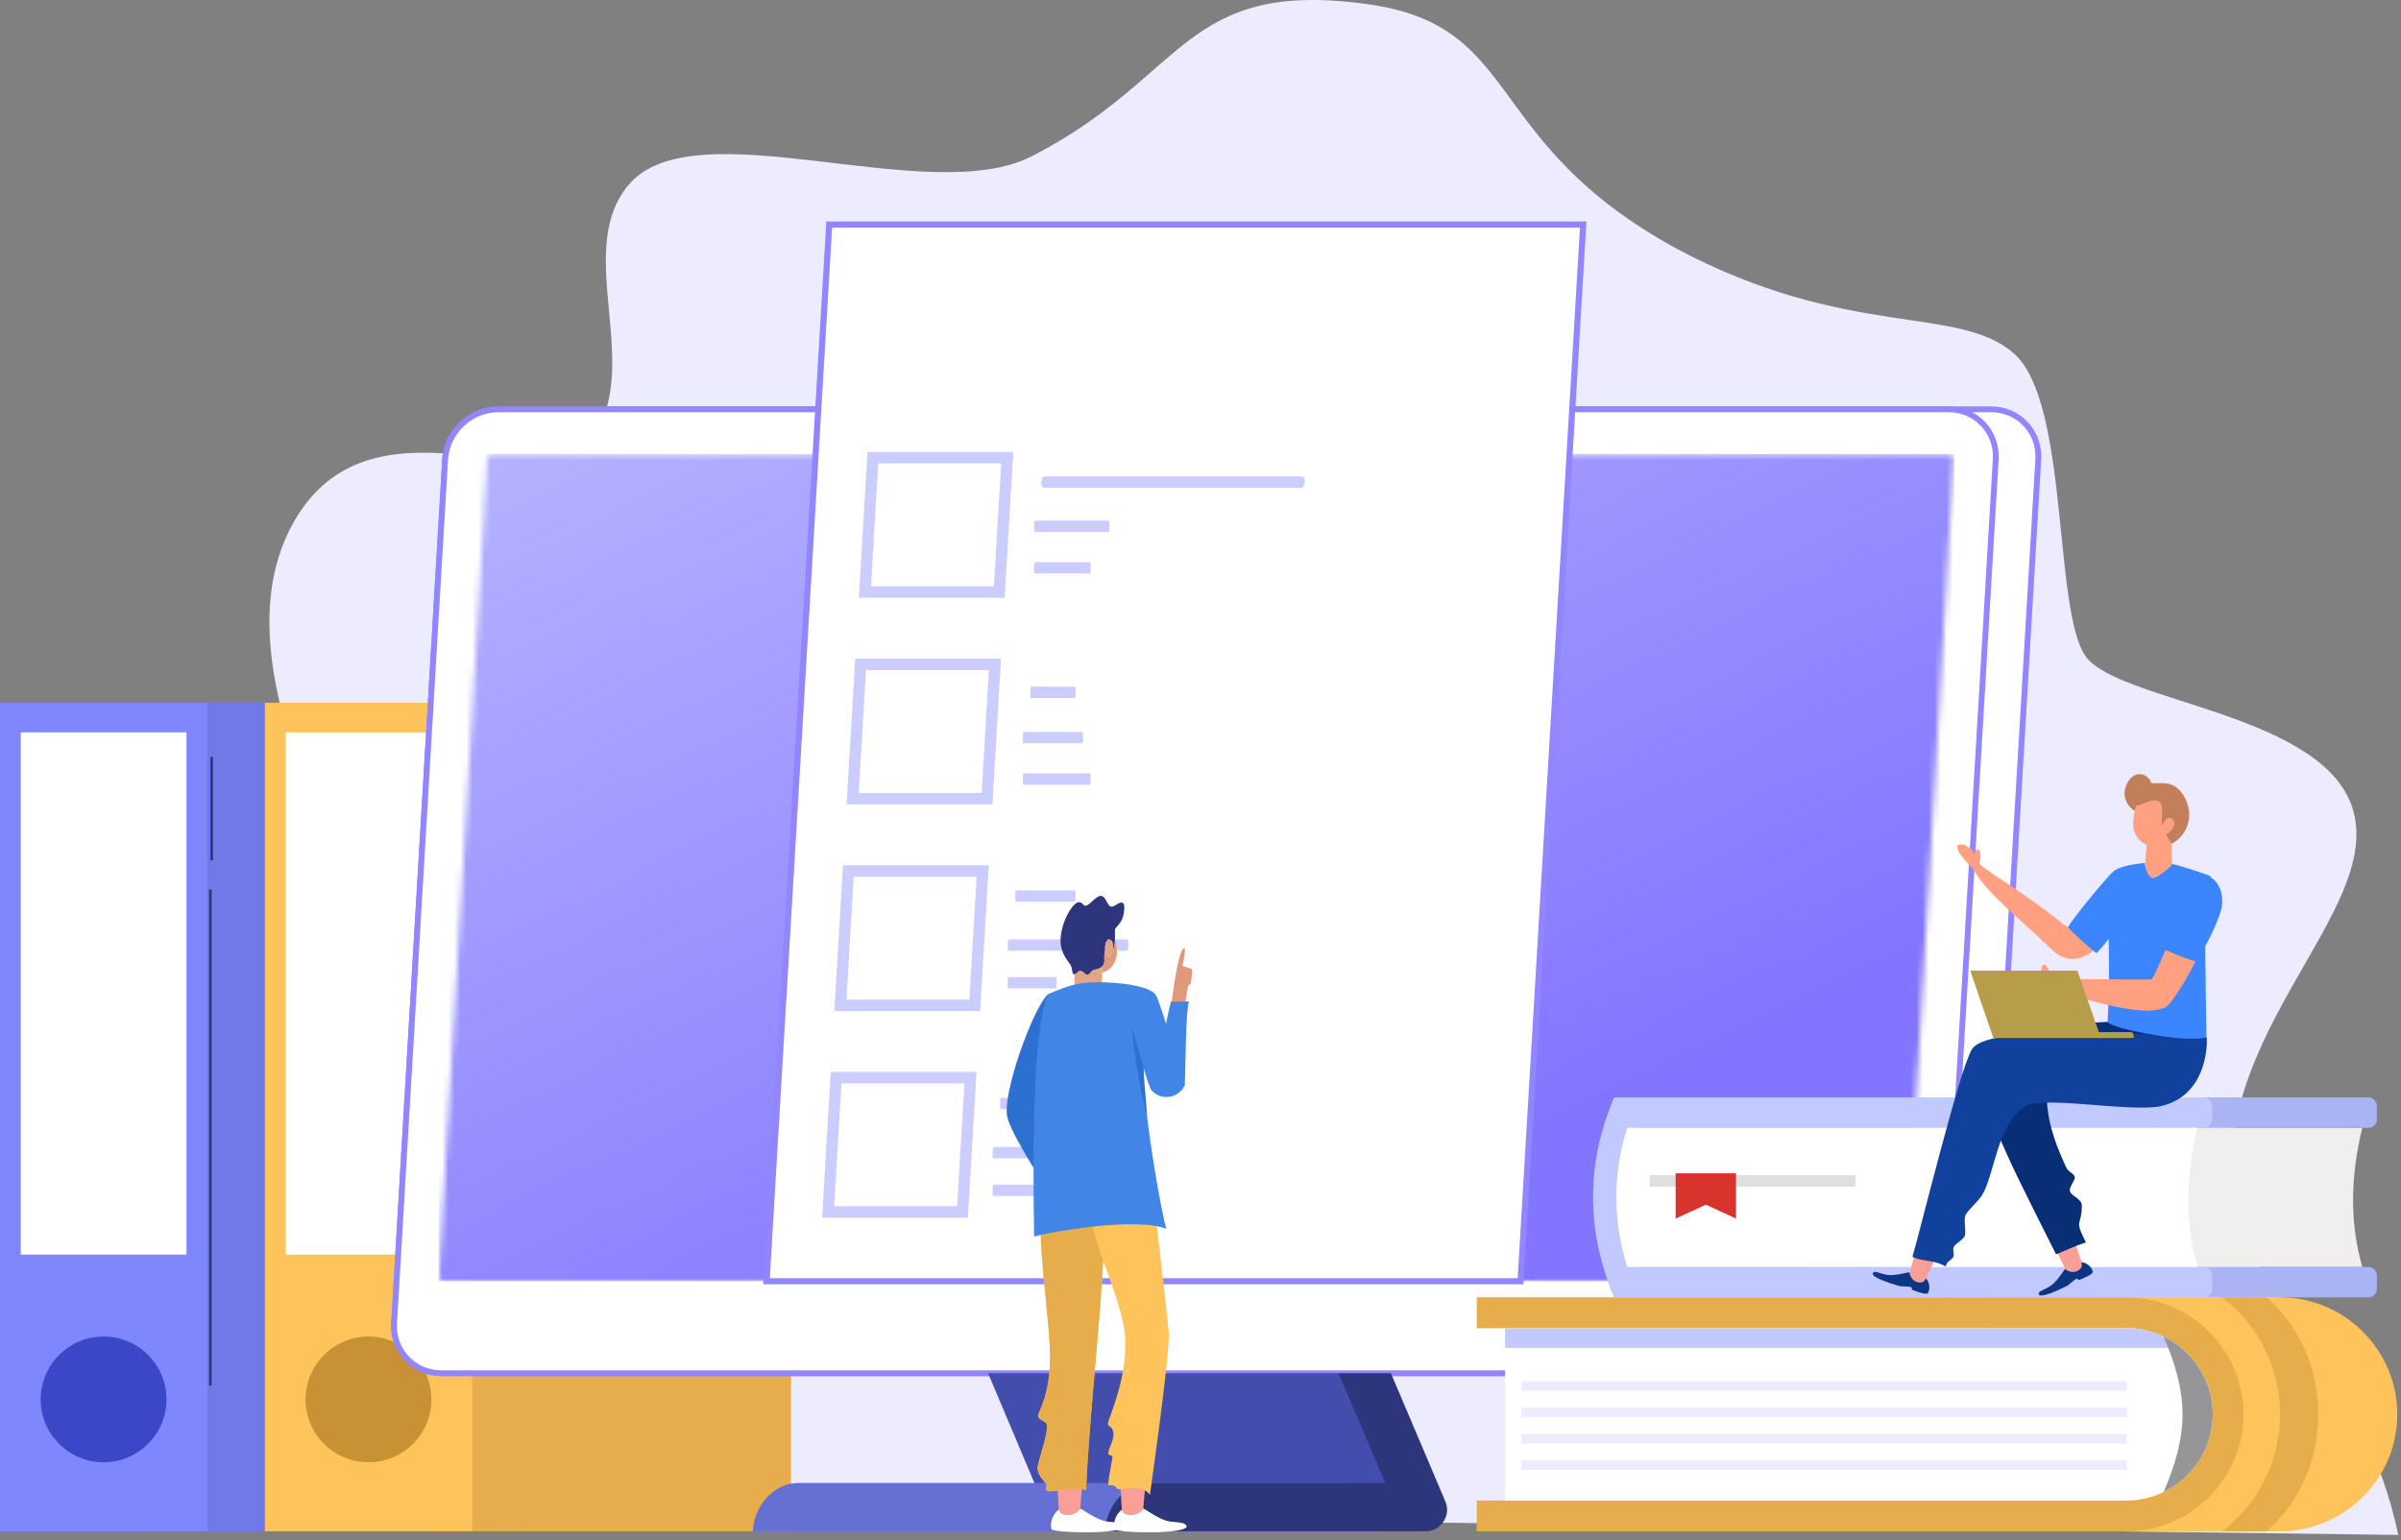 <svg width="399" height="256" viewBox="0 0 399 256" fill="none" xmlns="http://www.w3.org/2000/svg">
<rect x="0" y="0" width="399" height="256" fill="#808080" stroke="none"/>
<path fill-rule="evenodd" clip-rule="evenodd" d="M72.309 186.21C71.773 198.626 45.589 217.877 51.604 250.725L398.537 255.153C393.031 228.235 372.669 212.811 370.946 199.186C367.896 171.448 395.348 151.694 391.154 135.092C386.96 118.49 351.882 116.808 346.544 109.033C341.207 101.257 343.875 67.004 334.726 58.807C325.576 50.611 307.083 56.496 278.679 41.366C245.89 23.503 253.385 4.254 227.12 0.67C196.503 -3.508 197.285 12.708 171.48 25.969C154.302 34.797 115.248 17.605 104.371 30.835C95.097 42.115 107.429 61.411 97.862 73.723C90.285 83.476 61.377 64.17 48.707 86.976C32.158 116.766 73.205 165.497 72.311 186.21" fill="#EDECFF"/>
<path d="M82.801 123.922H17.215V247.382H82.801V123.922Z" fill="#F1F1F1"/>
<path fill-rule="evenodd" clip-rule="evenodd" d="M58.654 116.823H27.494V254.547H87.43V156.142C71.438 155.366 58.654 138.061 58.654 116.823Z" fill="#6F79E7"/>
<path d="M34.432 116.823H0V254.547H34.432V116.823Z" fill="#7E88FC"/>
<path d="M30.987 121.742H3.443V208.558H30.987V121.742Z" fill="white"/>
<path fill-rule="evenodd" clip-rule="evenodd" d="M17.215 222.172C22.986 222.172 27.667 226.851 27.667 232.625C27.667 238.399 22.988 243.078 17.215 243.078C11.441 243.078 6.762 238.399 6.762 232.625C6.762 226.851 11.441 222.172 17.215 222.172Z" fill="#3B47C6"/>
<path d="M126.824 123.922H61.238V247.382H126.824V123.922Z" fill="#F1F1F1"/>
<path fill-rule="evenodd" clip-rule="evenodd" d="M102.674 116.823H71.514V254.547H131.45V156.142C115.457 155.366 102.674 138.061 102.674 116.823Z" fill="#E7AD4B"/>
<path d="M78.453 116.823H44.022V254.547H78.453V116.823Z" fill="#FFC35C"/>
<path d="M75.009 121.742H47.465V208.558H75.009V121.742Z" fill="white"/>
<path fill-rule="evenodd" clip-rule="evenodd" d="M61.236 222.172C67.008 222.172 71.689 226.851 71.689 232.625C71.689 238.399 67.01 243.078 61.236 243.078C55.462 243.078 50.783 238.399 50.783 232.625C50.783 226.851 55.462 222.172 61.236 222.172Z" fill="#C89134"/>
<path fill-rule="evenodd" clip-rule="evenodd" d="M314.338 228.268H321.405C325.994 228.268 329.969 224.515 330.24 219.926L338.72 76.382C338.991 71.793 335.46 68.039 330.871 68.039H82.804C78.216 68.039 74.24 71.793 73.969 76.382L65.489 219.926C65.218 224.515 68.749 228.268 73.338 228.268H314.336H314.338Z" fill="white"/>
<path d="M321.405 228.75H73.34C70.99 228.75 68.826 227.828 67.248 226.154C65.666 224.476 64.87 222.253 65.01 219.897L73.49 76.352C73.776 71.502 77.956 67.556 82.806 67.556H330.871C333.222 67.556 335.385 68.478 336.965 70.152C338.547 71.83 339.343 74.053 339.204 76.409L330.724 219.954C330.437 224.804 326.259 228.75 321.407 228.75H321.405ZM82.805 68.521C78.456 68.521 74.71 72.058 74.453 76.407L65.973 219.952C65.849 222.039 66.55 224.006 67.95 225.488C69.343 226.968 71.259 227.781 73.34 227.781H321.405C325.754 227.781 329.5 224.244 329.757 219.895L338.237 76.348C338.361 74.261 337.657 72.294 336.26 70.812C334.866 69.333 332.952 68.519 330.869 68.519H82.805V68.521Z" fill="#9186FF"/>
<path fill-rule="evenodd" clip-rule="evenodd" d="M82.804 68.039H323.802C328.391 68.039 331.923 71.793 331.651 76.382L323.172 219.926C322.9 224.515 318.925 228.268 314.336 228.268H73.338C68.749 228.268 65.218 224.515 65.489 219.926L73.969 76.382C74.24 71.793 78.216 68.039 82.804 68.039Z" fill="white"/>
<path d="M314.336 228.75H73.338C70.988 228.75 68.824 227.828 67.246 226.154C65.664 224.476 64.868 222.253 65.008 219.899L73.488 76.354C73.775 71.504 77.953 67.558 82.805 67.558H323.803C326.153 67.558 328.317 68.48 329.895 70.154C331.477 71.832 332.272 74.055 332.133 76.409L323.653 219.954C323.366 224.804 319.188 228.75 314.336 228.75ZM82.805 68.523C78.456 68.523 74.708 72.062 74.453 76.411L65.973 219.956C65.849 222.043 66.55 224.01 67.95 225.494C69.345 226.973 71.259 227.787 73.34 227.787H314.338C318.687 227.787 322.435 224.25 322.692 219.899L331.172 76.354C331.296 74.267 330.594 72.3 329.195 70.816C327.802 69.337 325.886 68.523 323.804 68.523H82.805Z" fill="#9186FF"/>
<mask id="mask0_2553_3556" style="mask-type:luminance" maskUnits="userSpaceOnUse" x="72" y="75" width="253" height="138">
<path d="M81.597 75.47H324.136C324.47 75.47 324.728 75.743 324.708 76.077L316.657 212.376C316.637 212.71 316.346 212.984 316.012 212.984H73.473C73.139 212.984 72.882 212.71 72.901 212.376L80.953 76.077C80.972 75.743 81.261 75.47 81.597 75.47Z" fill="white"/>
</mask>
<g mask="url(#mask0_2553_3556)">
<path d="M324.727 75.47H72.881V212.984H324.727V75.47Z" fill="url(#paint0_linear_2553_3556)"/>
</g>
<path fill-rule="evenodd" clip-rule="evenodd" d="M222.514 228.269L231.241 248.944H172.923L164.195 228.269H222.514Z" fill="#434EAC"/>
<path fill-rule="evenodd" clip-rule="evenodd" d="M125.111 254.547H230.427L230.437 254.397C230.712 250.056 227.776 246.517 223.905 246.517H132.646C128.774 246.517 125.398 250.056 125.121 254.397L125.111 254.547Z" fill="#6570D5"/>
<path fill-rule="evenodd" clip-rule="evenodd" d="M183.625 254.547H236.899C238.135 254.547 239.196 253.977 239.878 252.946C240.56 251.916 240.67 250.715 240.187 249.577L231.141 228.269H222.418L230.164 246.517H191.158C187.286 246.517 183.912 250.059 183.633 254.398L183.623 254.547H183.625Z" fill="#2D357D"/>
<path fill-rule="evenodd" clip-rule="evenodd" d="M127.387 212.983H252.689L253.333 202.104L253.337 202.049L258.468 115.475L262.436 48.531L263.1 37.326H148.733H137.798L137.154 48.205H137.158C137.148 48.315 137.14 48.423 137.134 48.531L136.892 52.607L127.387 212.983Z" fill="white"/>
<path d="M253.167 213.492H126.848L126.879 212.954L136.626 48.502C136.63 48.437 136.634 48.372 136.64 48.309L136.646 48.175L137.318 36.817H263.638L262.94 48.58L253.166 213.492H253.167ZM127.925 212.476H252.208L252.806 202.409H252.802L252.829 202.014L262.561 37.835H148.225H138.277L137.688 47.786H137.701L137.666 48.252C137.656 48.354 137.648 48.459 137.642 48.563L127.927 212.476H127.925Z" fill="#9186FF"/>
<path d="M166.374 77.034H145.948L144.737 97.46H165.163L166.374 77.034ZM146.596 75.132H168.388L166.951 99.362H142.721L144.157 75.132H146.596Z" fill="#CBCDFF"/>
<path d="M164.336 111.388H143.91L142.7 131.814H163.126L164.336 111.388ZM144.561 109.485H166.353L164.916 133.716H140.686L142.122 109.485H144.561Z" fill="#CBCDFF"/>
<path d="M162.299 145.741H141.873L140.663 166.167H161.089L162.299 145.741ZM142.524 143.839H164.316L162.879 168.069H138.648L140.085 143.839H142.524Z" fill="#CBCDFF"/>
<path d="M160.264 180.094H139.838L138.628 200.52H159.054L160.264 180.094ZM140.489 178.192H162.281L160.844 202.422H136.613L138.05 178.192H140.489Z" fill="#CBCDFF"/>
<path fill-rule="evenodd" clip-rule="evenodd" d="M245.43 254.547V249.447H351.178C360.267 249.447 367.725 242.986 367.725 235.109C367.725 227.233 360.267 220.771 351.178 220.771H245.43V215.672H378.94C389.631 215.672 398.38 224.419 398.38 235.109C398.38 245.8 389.633 254.549 378.94 254.549H245.43V254.547Z" fill="#FFC35C"/>
<path fill-rule="evenodd" clip-rule="evenodd" d="M353.387 254.547H245.43V249.447H351.178C360.267 249.447 367.725 242.986 367.725 235.109C367.725 227.233 360.267 220.771 351.178 220.771H245.43V215.672H353.387C364.077 215.672 372.826 224.419 372.826 235.109C372.826 245.8 364.079 254.549 353.387 254.549" fill="#E7AD4B"/>
<path fill-rule="evenodd" clip-rule="evenodd" d="M250.109 220.769V249.445H353.336C361.24 249.445 367.725 242.984 367.725 235.107C367.725 227.231 361.24 220.769 353.336 220.769H250.109Z" fill="white"/>
<path fill-rule="evenodd" clip-rule="evenodd" d="M250.109 220.769V224.055H362.469C359.979 222.005 356.793 220.769 353.336 220.769H250.109Z" fill="#C1C9FF"/>
<path fill-rule="evenodd" clip-rule="evenodd" d="M376.672 215.67H369.297C375.145 220.164 378.911 227.2 378.911 235.108C378.911 243.015 375.145 250.053 369.297 254.547H376.672C381.892 250.053 385.252 243.017 385.252 235.108C385.252 227.198 381.892 220.162 376.672 215.67Z" fill="#E7AD4B"/>
<path fill-rule="evenodd" clip-rule="evenodd" d="M359.549 248.027C364.371 245.702 367.724 240.771 367.724 235.107C367.724 229.444 364.371 224.513 359.549 222.188C361.253 226.152 362.693 230.519 362.693 235.107C362.693 239.696 361.255 244.063 359.549 248.027Z" fill="#969698"/>
<path fill-rule="evenodd" clip-rule="evenodd" d="M270.415 187.485C267.974 195.25 268.006 202.841 270.425 210.609H392.567C390.519 203.497 390.537 195.788 392.567 187.485H270.413H270.415Z" fill="#F1EEEE"/>
<path fill-rule="evenodd" clip-rule="evenodd" d="M268.255 182.427C263.547 193.509 263.606 204.588 268.255 215.668H393.565C394.351 215.668 394.994 215.027 394.994 214.239V212.036C394.994 211.25 394.353 210.608 393.565 210.608H299.433C296.747 202.839 296.713 195.248 299.421 187.483H393.565C394.351 187.483 394.994 186.843 394.994 186.055V183.852C394.994 183.066 394.353 182.423 393.565 182.423H268.255V182.427Z" fill="#AAB4F4"/>
<path fill-rule="evenodd" clip-rule="evenodd" d="M366.198 182.427H268.255C263.547 193.509 263.606 204.588 268.255 215.668H366.198C366.984 215.668 367.627 215.027 367.627 214.239V212.036C367.627 211.25 366.986 210.608 366.198 210.608H272.066C269.38 202.839 269.346 195.248 272.054 187.483H366.198C366.984 187.483 367.627 186.843 367.627 186.055V183.852C367.627 183.066 366.986 182.423 366.198 182.423" fill="#C1C9FF"/>
<path fill-rule="evenodd" clip-rule="evenodd" d="M365.192 187.485H270.417C267.976 195.25 268.008 202.841 270.427 210.609H365.192C363.144 203.497 363.162 195.788 365.192 187.485Z" fill="white"/>
<path d="M308.337 195.34H274.148V197.274H308.337V195.34Z" fill="#DFDFDF"/>
<path fill-rule="evenodd" clip-rule="evenodd" d="M278.459 195.047H288.494V202.572L283.476 200.253L278.459 202.572V195.047Z" fill="#D9332D"/>
<path d="M353.437 229.615H252.836V231.199H353.437V229.615Z" fill="#EDECFF"/>
<path d="M353.437 233.993H252.836V235.577H353.437V233.993Z" fill="#EDECFF"/>
<path d="M353.437 238.371H252.836V239.955H353.437V238.371Z" fill="#EDECFF"/>
<path d="M353.437 242.75H252.836V244.334H353.437V242.75Z" fill="#EDECFF"/>
<path fill-rule="evenodd" clip-rule="evenodd" d="M338.798 215.124C338.878 215.287 338.943 216.026 343.614 213.701C344.153 213.208 344.937 212.604 345.065 212.563C345.192 212.522 345.475 212.785 345.475 212.785C346.087 212.557 347.822 211.832 347.779 211.441C347.686 210.614 346.688 209.847 345.859 209.812L345.697 209.879C345.764 210.012 345.67 210.606 345.057 210.857C344.444 211.109 343.561 211.071 343.233 210.902C342.927 211.138 341.836 213.113 340.625 213.846C339.415 214.579 338.745 214.593 338.796 215.124" fill="#0C3684"/>
<path fill-rule="evenodd" clip-rule="evenodd" d="M343.248 210.995L339.453 203.234L343.148 201.073L345.905 209.865C346.064 210.535 345.873 210.928 345.237 211.26C344.551 211.618 343.775 211.409 343.248 210.995Z" fill="#F99F97"/>
<path fill-rule="evenodd" clip-rule="evenodd" d="M356.455 143.661C356.473 144.186 357.056 145.835 357.732 145.919C358.408 146.004 360.778 144.041 360.878 143.703C360.878 143.663 360.878 143.618 360.877 143.573C361.861 143.803 365.426 144.874 367.354 145.636L366.526 154.21L366.43 154.077C366.507 162.287 366.576 165.868 366.697 173.98C363.655 174.721 352.074 177.069 349.805 175.368C351.318 160.135 349.569 153.018 351.131 144.911C352.306 143.85 355.327 143.6 356.474 143.431L356.453 143.663L356.455 143.661Z" fill="#3B86FF"/>
<path fill-rule="evenodd" clip-rule="evenodd" d="M346.644 206.522C344.384 207.292 343.875 207.608 341.682 208.518C340.517 206.131 335.779 196.951 333.562 191.991C331.811 188.072 330.544 185.333 329.475 181.082C326.564 170.637 341.747 170.333 350.192 169.867C351.667 171.284 361.047 172.508 363.289 172.945C357.091 180.79 339.9 179.353 340.175 183.293C340.489 187.786 342.164 191.36 343.335 194.013C343.708 194.856 344.703 195.065 344.811 195.709C344.868 196.051 344.001 197.228 343.958 197.741C343.873 198.808 345.957 199.146 345.957 200.373C345.957 203.971 344.587 202.505 346.642 206.522" fill="#082E75"/>
<path fill-rule="evenodd" clip-rule="evenodd" d="M340.316 157.222C341.057 157.962 344.027 161.531 348.442 157.589C352.858 153.647 348.138 154.036 348.138 154.036L344.5 154.582L342.629 153.529L340.318 157.222H340.316Z" fill="#FFA180"/>
<path fill-rule="evenodd" clip-rule="evenodd" d="M351.132 144.912C350.031 145.928 344.556 152.499 343.658 154.14C344.623 155.308 347.832 158.063 348.39 158.452C349.693 157.182 352.963 152.957 353.588 151.772L351.13 144.912H351.132Z" fill="#3B86FF"/>
<path fill-rule="evenodd" clip-rule="evenodd" d="M327.924 144.418C329.592 147.975 336.258 153.306 339.589 156.563C344.02 160.896 345.111 156.189 344.408 155.317C343.767 154.548 342.963 153.733 342.415 153.275C337.14 148.867 329.211 144.278 328.926 143.542C329.625 140.977 328.165 140.399 328.246 142.276C327.875 140.918 326.175 140.154 325.528 140.405C325.029 140.6 324.972 141.653 327.926 144.418" fill="#FFA180"/>
<path fill-rule="evenodd" clip-rule="evenodd" d="M356.744 140.454C355.575 140.006 354.702 138.892 354.539 137.512C354.425 136.55 354.58 135.557 354.765 134.783C354.84 134.464 354.92 134.183 354.989 133.956C356.15 133.956 357.339 132.727 358.581 133.162C359.935 133.737 358.827 136.223 359.403 137.442C359.462 136.901 359.978 135.632 360.841 136.072C361.704 136.512 361.307 138.035 359.912 138.668L360.841 140.301C360.841 140.301 360.865 142.608 360.882 143.571C360.882 143.618 360.882 143.662 360.884 143.701C360.782 144.039 358.414 146.002 357.738 145.918C357.062 145.833 356.479 144.184 356.461 143.66L356.482 143.428L356.748 140.452L356.744 140.454Z" fill="#FFA180"/>
<path fill-rule="evenodd" clip-rule="evenodd" d="M358.578 133.164C357.338 132.73 356.147 133.956 354.986 133.958C354.917 134.186 354.837 134.467 354.762 134.785C353.984 134.4 353.158 133.349 353.074 132.203C352.94 130.393 354.253 128.501 355.76 128.707C357.268 128.913 357.391 130.132 357.562 130.171C358.563 130.399 360.87 129.511 362.54 131.761C364.686 134.65 364.087 138.547 360.834 140.305L359.905 138.672C361.3 138.038 361.699 136.515 360.834 136.076C359.972 135.636 359.455 136.906 359.396 137.446C358.82 136.228 359.928 133.742 358.574 133.166" fill="#C37F5C"/>
<path fill-rule="evenodd" clip-rule="evenodd" d="M311.253 211.6C311.202 211.775 310.75 212.362 315.759 213.819C316.488 213.82 317.475 213.907 317.597 213.964C317.719 214.021 317.748 214.406 317.748 214.406C318.353 214.652 320.12 215.296 320.352 214.978C320.843 214.306 320.631 213.068 320.045 212.478L319.88 212.417C319.839 212.561 319.367 212.934 318.746 212.704C318.125 212.474 317.5 211.849 317.375 211.502C316.989 211.468 314.849 212.182 313.462 211.899C312.075 211.618 311.573 211.173 311.251 211.598" fill="#0C3684"/>
<path fill-rule="evenodd" clip-rule="evenodd" d="M317.324 211.58L319.793 203.301L323.974 204.214L320.044 212.549C319.708 213.15 319.299 213.309 318.606 213.123C317.857 212.92 317.43 212.242 317.322 211.58" fill="#F99F97"/>
<path d="M184.236 88.43H171.95C171.88 88.43 171.832 88.008 171.843 87.489C171.855 86.969 171.92 86.548 171.991 86.548H184.276C184.347 86.548 184.395 86.969 184.383 87.489C184.372 88.008 184.306 88.43 184.236 88.43Z" fill="#CBCDFF"/>
<path d="M181.138 95.328H171.923C171.871 95.328 171.835 94.907 171.843 94.388C171.851 93.868 171.901 93.447 171.953 93.447H181.168C181.22 93.447 181.256 93.868 181.248 94.388C181.24 94.907 181.19 95.328 181.138 95.328Z" fill="#CBCDFF"/>
<path d="M216.301 81.074H173.43C173.185 81.074 173.018 80.653 173.056 80.133C173.095 79.614 173.325 79.192 173.57 79.192H216.442C216.687 79.192 216.854 79.614 216.815 80.133C216.776 80.653 216.546 81.074 216.301 81.074Z" fill="#CBCDFF"/>
<path d="M179.876 123.55H170.048C169.992 123.55 169.953 123.129 169.962 122.61C169.971 122.09 170.024 121.669 170.08 121.669H179.909C179.965 121.669 180.003 122.09 179.994 122.61C179.985 123.129 179.933 123.55 179.876 123.55Z" fill="#CBCDFF"/>
<path d="M181.116 130.449H170.059C169.995 130.449 169.952 130.028 169.962 129.508C169.972 128.989 170.032 128.568 170.095 128.568H181.152C181.215 128.568 181.258 128.989 181.248 129.508C181.238 130.028 181.179 130.449 181.116 130.449Z" fill="#CBCDFF"/>
<path d="M178.651 116.024H171.28C171.238 116.024 171.209 115.603 171.216 115.084C171.222 114.564 171.262 114.143 171.304 114.143H178.676C178.718 114.143 178.746 114.564 178.74 115.084C178.733 115.603 178.694 116.024 178.651 116.024Z" fill="#CBCDFF"/>
<path d="M187.282 158.044H167.625C167.513 158.044 167.436 157.623 167.454 157.103C167.472 156.584 167.577 156.163 167.689 156.163H187.347C187.459 156.163 187.536 156.584 187.518 157.103C187.5 157.623 187.394 158.044 187.282 158.044Z" fill="#CBCDFF"/>
<path d="M175.507 164.316H167.522C167.476 164.316 167.445 163.894 167.452 163.375C167.459 162.855 167.502 162.434 167.548 162.434H175.534C175.579 162.434 175.61 162.855 175.603 163.375C175.596 163.894 175.553 164.316 175.507 164.316Z" fill="#CBCDFF"/>
<path d="M178.621 149.891H168.792C168.736 149.891 168.697 149.47 168.706 148.95C168.715 148.431 168.768 148.01 168.824 148.01H178.653C178.709 148.01 178.747 148.431 178.738 148.95C178.729 149.47 178.677 149.891 178.621 149.891Z" fill="#CBCDFF"/>
<path d="M182.915 192.538H165.101C164.999 192.538 164.93 192.117 164.946 191.597C164.962 191.078 165.057 190.656 165.159 190.656H182.974C183.075 190.656 183.145 191.078 183.129 191.597C183.113 192.117 183.017 192.538 182.915 192.538Z" fill="#CBCDFF"/>
<path d="M178.577 198.809H165.063C164.986 198.809 164.933 198.388 164.945 197.869C164.957 197.349 165.03 196.928 165.107 196.928H178.621C178.699 196.928 178.751 197.349 178.739 197.869C178.727 198.388 178.654 198.809 178.577 198.809Z" fill="#CBCDFF"/>
<path d="M175.493 184.385H166.279C166.226 184.385 166.19 183.964 166.198 183.444C166.207 182.925 166.256 182.503 166.309 182.503H175.523C175.576 182.503 175.612 182.925 175.603 183.444C175.595 183.964 175.546 184.385 175.493 184.385Z" fill="#CBCDFF"/>
<path fill-rule="evenodd" clip-rule="evenodd" d="M358.836 183.936C353.249 184.85 339.485 182.056 336.466 183.981C331.86 186.921 331.451 195.297 329.407 198.628C328.682 199.811 327.326 200.809 326.65 201.955C326.226 202.672 326.874 204.997 326.414 205.63C325.946 206.271 325.027 206.677 324.687 207.265C324.416 207.735 324.83 208.54 324.6 208.927C324.14 209.694 323.677 209.452 323.321 210.515C321.318 209.387 319.528 209.743 317.803 208.939C319.003 204.991 325.589 177.909 327.695 174.423C330.107 170.433 352.74 171.894 357.106 171.894C360.864 172.623 365.083 172.947 366.694 172.424C366.875 174.006 366.573 182.354 358.836 183.934" fill="#0F419D"/>
<path fill-rule="evenodd" clip-rule="evenodd" d="M369.286 150.125C369.162 152.619 366.022 158.308 364.951 159.841C364.913 159.833 364.876 159.823 364.835 159.813C363.65 159.511 361.207 158.522 359.857 157.929C359.436 157.744 359.122 157.599 358.984 157.522C359.399 156.231 360.8 153.232 361.81 151.338C362.121 150.789 364.581 145.092 366.621 145.528C368.087 145.843 369.408 147.633 369.286 150.125Z" fill="#3B86FF"/>
<path fill-rule="evenodd" clip-rule="evenodd" d="M340.979 162.679C342.075 162.681 355.576 162.921 357.504 162.812C358.035 162.429 359.271 159.14 359.86 157.929C361.21 158.522 363.655 159.511 364.838 159.814C363.804 161.999 360.937 166.933 359.789 167.468C355.619 169.406 345.043 165.456 340.495 164.493C339.768 164.74 336.296 165.536 335.095 162.317C334.694 160.832 338.941 161.468 339.666 162.425C339.025 161.295 339.22 160.558 339.629 160.35C339.967 160.26 340.468 160.942 340.979 162.679Z" fill="#FFA180"/>
<path fill-rule="evenodd" clip-rule="evenodd" d="M354.068 171.567H348.379V172.554H354.561V172.061C354.561 171.789 354.339 171.567 354.068 171.567Z" fill="#B79C4A"/>
<path fill-rule="evenodd" clip-rule="evenodd" d="M349.137 172.554L345.225 161.356H327.416L331.248 172.554H349.137Z" fill="#B79C4A"/>
<path fill-rule="evenodd" clip-rule="evenodd" d="M186.737 253.771C186.145 255.15 174.928 254.787 174.743 254.211C174.387 253.099 175.063 251.515 175.961 250.965L176.178 250.951C176.178 251.163 176.612 251.863 177.429 251.812C178.247 251.761 179.202 251.177 179.471 250.76C179.941 250.876 182.244 252.729 183.989 252.93C185.736 253.128 186.499 253.065 186.737 253.773" fill="white"/>
<path fill-rule="evenodd" clip-rule="evenodd" d="M179.506 250.841L179.895 246.305L175.707 246.675L175.939 250.974C176.124 251.59 176.55 251.835 177.438 251.853C178.395 251.873 179.144 251.391 179.508 250.839" fill="#F99F97"/>
<path fill-rule="evenodd" clip-rule="evenodd" d="M197.219 253.771C196.627 255.15 185.41 254.787 185.226 254.211C184.87 253.099 185.546 251.515 186.444 250.965L186.66 250.951C186.66 251.163 187.094 251.863 187.912 251.812C188.729 251.761 189.684 251.177 189.954 250.76C190.423 250.876 192.727 252.729 194.474 252.93C196.221 253.128 196.983 253.065 197.221 253.773" fill="white"/>
<path fill-rule="evenodd" clip-rule="evenodd" d="M189.988 250.841L190.377 246.305L186.189 246.675L186.421 250.974C186.606 251.59 187.033 251.835 187.921 251.853C188.878 251.873 189.627 251.391 189.99 250.839" fill="#F99F97"/>
<path d="M183.147 159.311H178.547V166.438H183.147V159.311Z" fill="#E5A485"/>
<path fill-rule="evenodd" clip-rule="evenodd" d="M183.508 160.014C183.591 159.481 183.379 158.711 183.664 157.939C183.565 157.117 183.829 156.306 184.157 156.192C184.97 156.04 185.047 157.219 184.976 157.886C185.181 157.455 185.257 156.813 185.283 156.2C185.316 155.4 185.259 154.655 185.283 154.511C185.332 154.217 186.118 153.657 186.48 152.788C186.908 151.76 186.906 150.416 186.71 150.206C186.108 149.62 185.308 150.823 184.638 150.711C183.968 150.599 183.795 148.944 182.952 148.928C182.109 148.913 181.068 150.52 180.399 150.569C179.987 150.599 179.885 149.913 179.23 149.974C178.234 150.066 176.296 153.311 176.241 156.268C176.202 158.42 177.46 159.715 177.868 160.35C178.277 160.987 178.082 161.8 178.405 161.936C178.727 162.073 179.236 161.333 179.499 161.346C180.081 161.386 180.299 162.013 180.688 162.022C181.077 162.032 181.278 161.411 181.573 161.266C181.867 161.12 183.398 161.002 183.504 160.016" fill="#2D357D"/>
<path fill-rule="evenodd" clip-rule="evenodd" d="M176.809 247.681C178.217 247.527 179.769 247.398 180.465 247.688C181.048 235.438 182.925 218.655 183.32 209.574C184.784 213.695 186.502 217.867 186.907 221.77C187.628 228.734 184.073 235.98 184.118 236.666C184.163 237.352 185.004 236.927 185.038 238.482C185.057 239.399 184.281 240.683 184.161 241.526C184.089 242.037 184.955 241.761 184.865 242.294C184.541 244.173 184.049 246.625 184.21 246.824C184.342 246.987 184.82 246.81 185.169 246.989C185.535 247.176 185.443 247.445 185.849 247.555C186.555 247.745 189.654 246.511 191.098 248.502C192.14 241.089 194.443 224.234 194.219 221.516C193.93 218.016 191.837 200.17 191.54 198.359C189.827 197.223 187.842 197.728 185.551 197.798C183.257 197.871 181.316 195.248 177.301 196.362C175.196 196.946 173.913 198.131 173.062 198.899C172.345 207.147 174.337 218.38 174.491 224.753C174.671 232.222 172.317 234.84 172.523 235.489C172.732 236.139 173.805 236.237 173.938 236.707C174.345 238.309 172.305 243.167 172.427 244.222C172.549 245.277 173.555 246.315 173.852 246.631C174.149 246.948 173.535 247.525 174.068 247.84C174.308 247.981 175.495 247.82 176.808 247.679" fill="#FFC35C"/>
<path fill-rule="evenodd" clip-rule="evenodd" d="M194.312 170.05C194.342 170.327 194.423 171.45 194.566 171.453C195.012 171.465 196.506 171.852 196.541 170.927C196.496 169.993 197.056 165.703 197.443 163.876C197.465 163.776 197.852 163.663 197.871 163.579C197.974 163.058 198.147 161.47 198.133 161.227C198.119 160.983 196.692 160.68 196.512 160.578C196.781 159.446 197.026 157.729 196.873 157.652C195.676 157.053 194.407 168.967 194.314 170.052" fill="#DF9A7B"/>
<path fill-rule="evenodd" clip-rule="evenodd" d="M181.392 202.863C181.261 202.128 180.952 199.294 181.561 196.499C180.4 196.1 179.046 195.878 177.301 196.362C175.196 196.945 173.913 198.13 173.062 198.899C172.345 207.147 174.337 218.38 174.491 224.753C174.671 232.222 172.317 234.84 172.523 235.489C172.732 236.139 173.805 236.237 173.938 236.707C174.345 238.309 172.305 243.166 172.427 244.222C172.549 245.277 173.555 246.315 173.852 246.631C174.149 246.947 173.535 247.525 174.068 247.84C174.308 247.981 175.495 247.82 176.808 247.679C178.215 247.525 179.767 247.396 180.463 247.686C181.046 235.435 182.923 218.653 183.318 209.572C182.51 207.3 181.781 205.044 181.39 202.859" fill="#E7AD4B"/>
<path fill-rule="evenodd" clip-rule="evenodd" d="M184.141 159.118C184.709 158.701 184.901 158.065 184.976 157.888C185.047 157.222 184.968 156.041 184.157 156.192C183.828 156.306 183.565 157.117 183.663 157.939C183.715 158.361 183.86 158.786 184.141 159.118Z" fill="#E5A485"/>
<path fill-rule="evenodd" clip-rule="evenodd" d="M196.874 180.468C197.042 177.868 196.987 168.443 197.586 166.481L194.605 166.495C194.273 167.556 192.03 177.807 192.357 180.253L196.876 180.47L196.874 180.468Z" fill="#4186E6"/>
<path fill-rule="evenodd" clip-rule="evenodd" d="M174.191 165.259C171.753 167.285 166.348 182.169 167.433 185.87C168.518 189.57 174.7 198.696 174.7 198.696L174.191 165.259Z" fill="#2C71D0"/>
<path fill-rule="evenodd" clip-rule="evenodd" d="M184.976 157.887C184.901 158.064 184.709 158.701 184.141 159.117C183.856 158.781 183.712 158.357 183.663 157.938C183.378 158.713 183.589 159.481 183.508 160.014C183.479 160.287 183.339 160.493 183.148 160.652V161.674C184.039 161.55 186.499 160.126 185.285 156.201C185.259 156.806 185.184 157.443 184.986 157.874C184.984 157.879 184.982 157.883 184.98 157.889" fill="#DF9A7B"/>
<path fill-rule="evenodd" clip-rule="evenodd" d="M171.845 205.559C174.109 204.834 188.661 202.256 193.845 204.268C193.181 202.621 190.025 185.222 189.997 177.394C190.581 179.33 191.115 180.989 191.341 181.238C192.937 183.001 195.712 182.649 196.875 180.468C196.417 179.279 192.876 166.485 192.041 165.355C191.265 164.306 188.69 163.711 185.89 163.451C179.403 162.852 177.506 163.889 174.191 165.257C171.021 171.85 171.853 202.448 171.845 205.557" fill="#4186E6"/>
<path fill-rule="evenodd" clip-rule="evenodd" d="M190.602 185.406C190.472 182.674 190.067 179.823 190.057 177.396C189.305 174.896 188.47 171.936 188.114 170.95C188.047 171.75 189.301 181.159 190.602 185.408" fill="#2C71D0"/>
<path d="M35.167 230.324H34.748V147.881H35.167V230.324ZM35.389 143.021H34.97V125.829H35.389V143.021Z" fill="#2D357D"/>
<defs>
<linearGradient id="paint0_linear_2553_3556" x1="226.401" y1="201.916" x2="116.518" y2="-27.784" gradientUnits="userSpaceOnUse">
<stop stop-color="#8275FF"/>
<stop offset="1" stop-color="#CBCDFF"/>
</linearGradient>
</defs>
</svg>
